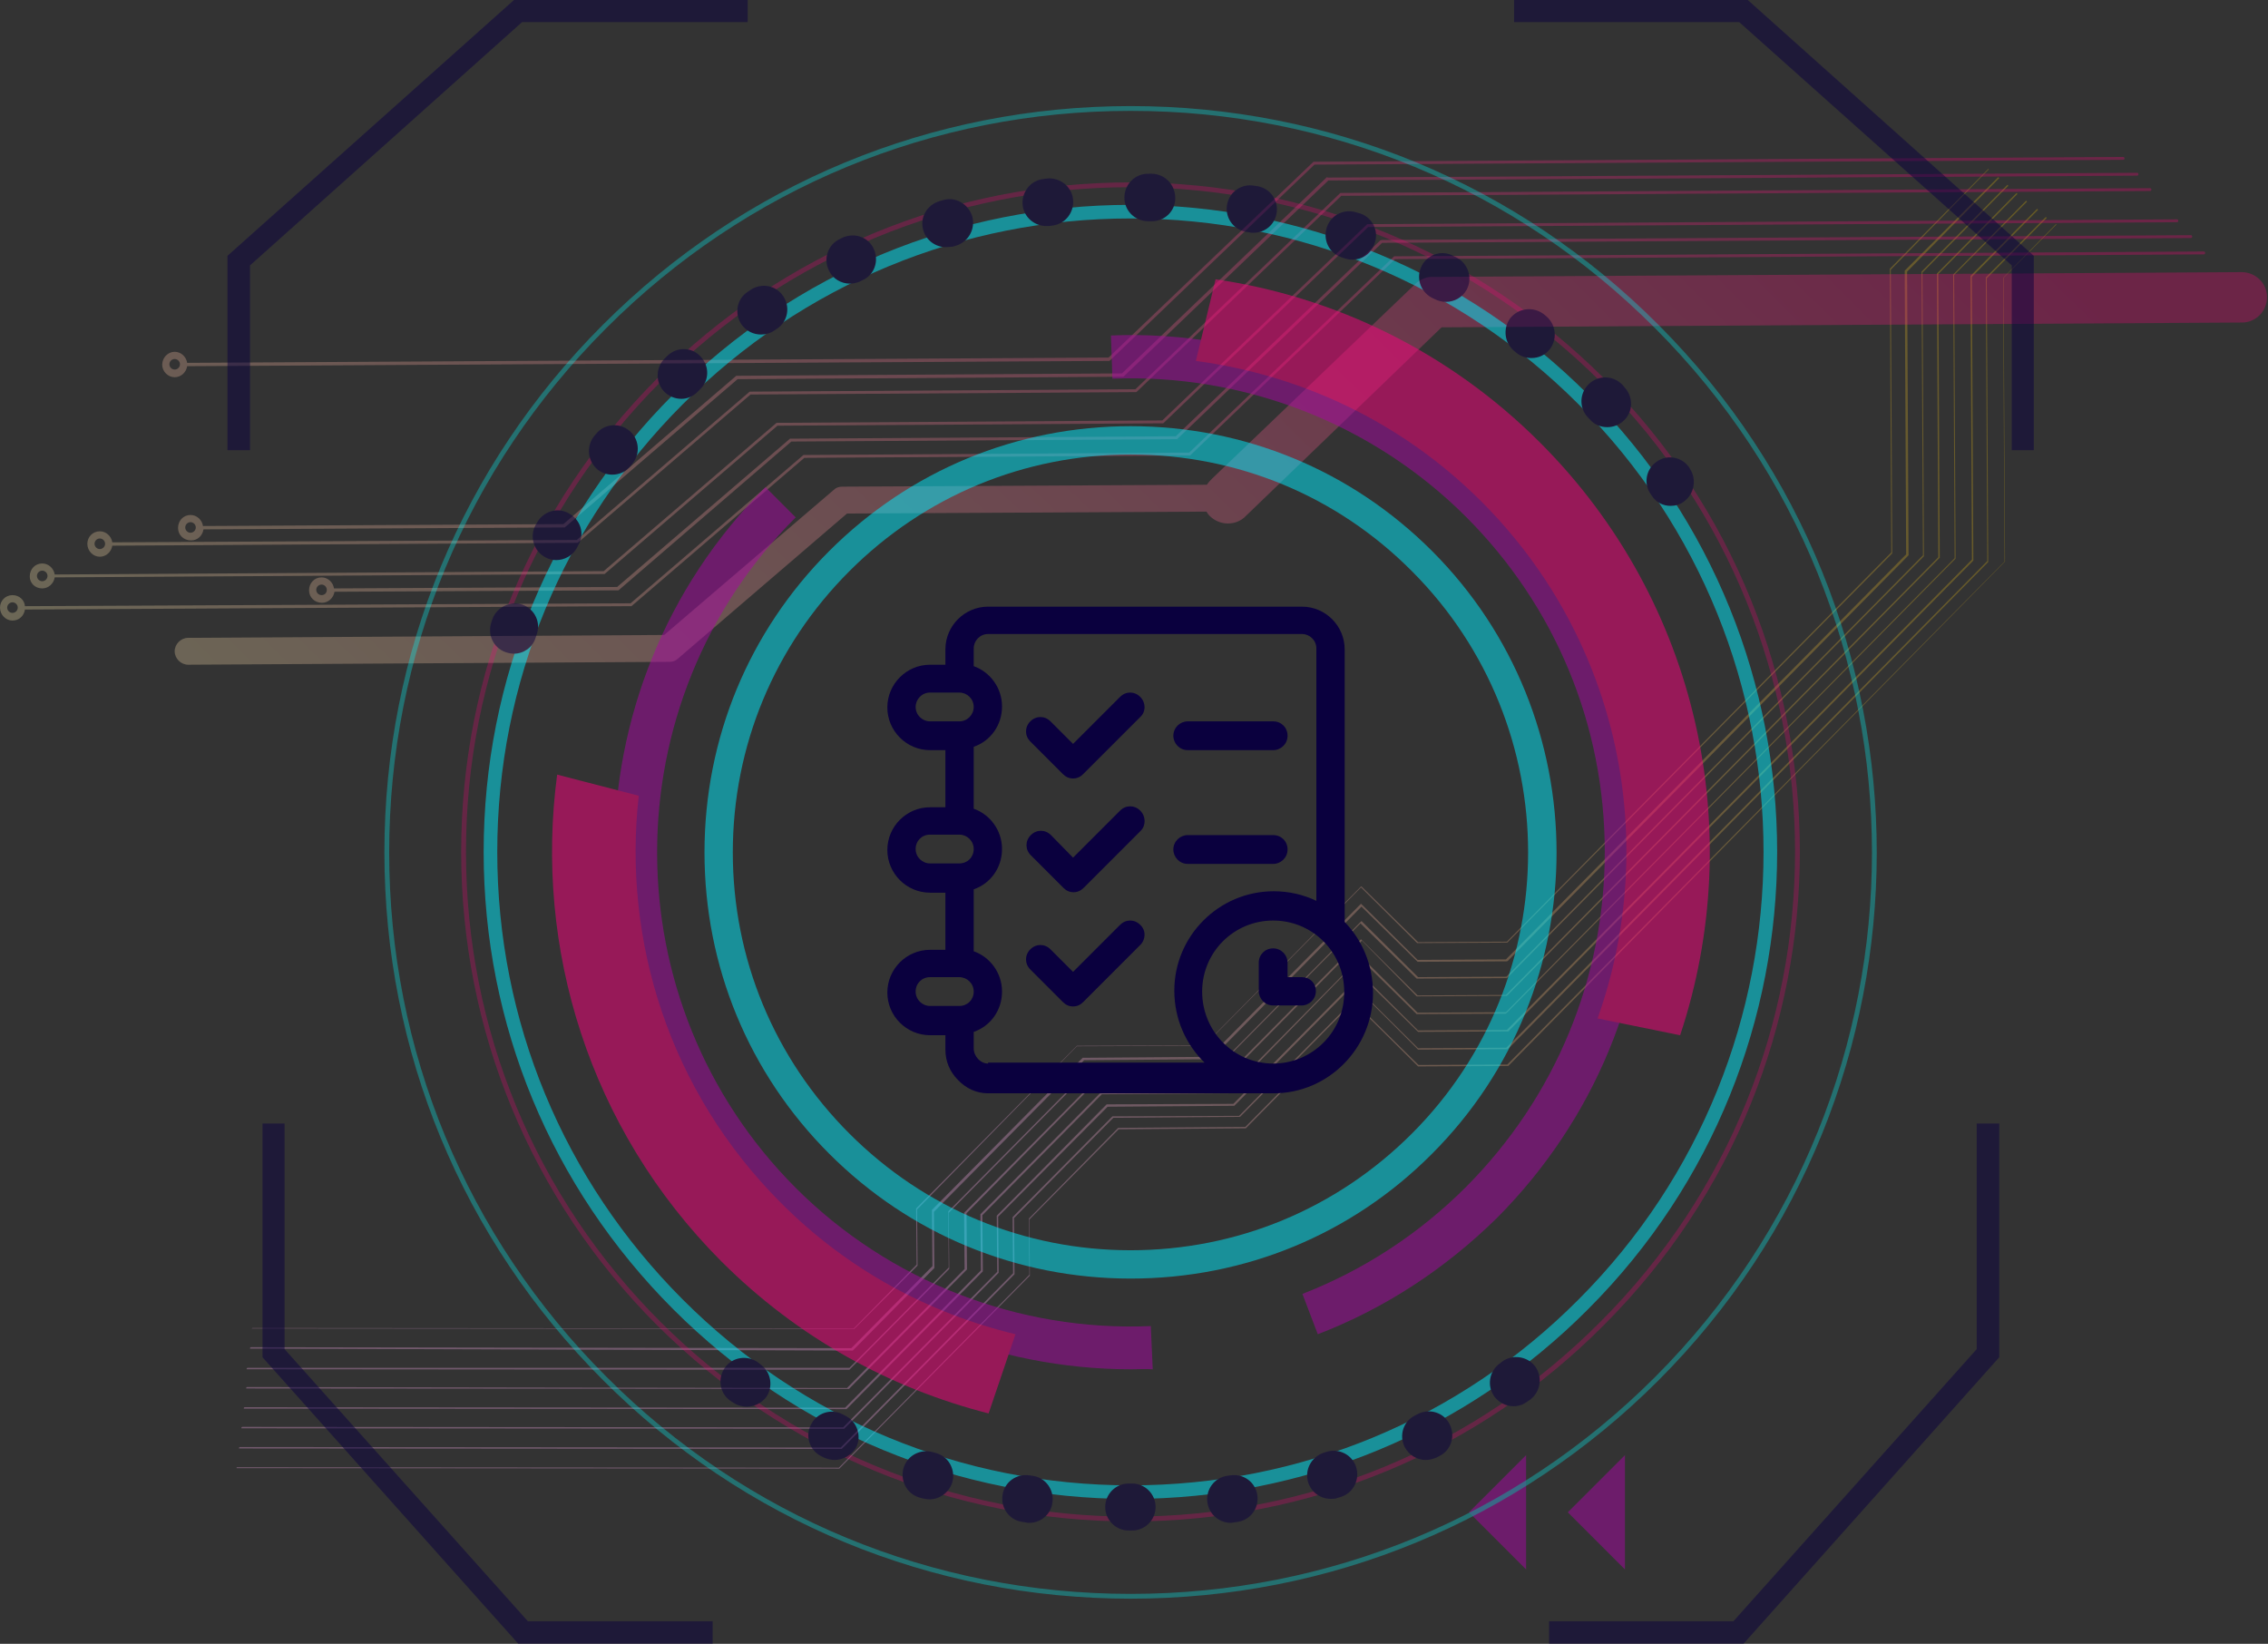 <?xml version="1.0" encoding="UTF-8"?> <!-- Generator: Adobe Illustrator 24.3.0, SVG Export Plug-In . SVG Version: 6.00 Build 0) --> <svg xmlns="http://www.w3.org/2000/svg" xmlns:xlink="http://www.w3.org/1999/xlink" id="Слой_1" x="0px" y="0px" viewBox="0 0 472.6 342.5" style="enable-background:new 0 0 472.6 342.5;" xml:space="preserve"><rect x="0" y="0" width="472.6" height="342.5" fill="#333333" stroke="none"/> <style type="text/css"> .st0{opacity:0.3;fill:url(#SVGID_1_);} .st1{opacity:0.28;fill:url(#SVGID_2_);} .st2{opacity:0.5;} .st3{fill:#A806A3;} .st4{fill:#00EDFF;} .st5{fill:#FC007D;} .st6{fill:#0A003E;} .st7{opacity:0.5;fill:none;stroke:#FC007D;stroke-miterlimit:10;} .st8{opacity:0.6;fill:none;stroke:#00FFFF;stroke-miterlimit:10;} .st9{fill:none;stroke:#00EDFF;stroke-width:2.835;stroke-miterlimit:10;} .st10{display:none;} .st11{display:inline;fill:#0A003E;} </style> <linearGradient id="SVGID_1_" gradientUnits="userSpaceOnUse" x1="-1824.169" y1="-1093.473" x2="-1548.789" y2="-828.194" gradientTransform="matrix(0.703 -0.711 0.711 0.703 2108.182 -351.783)"> <stop offset="0.408" style="stop-color:#FFAFEF"></stop> <stop offset="1" style="stop-color:#DBB500"></stop> </linearGradient> <path class="st0" d="M174.8,305.8l39.7-40.2l-0.1-11.6c0,0,0,0,0-0.1l18.6-18.9c0,0,0,0,0.1,0l26.4-0.2l24.2-24.5c0,0,0.1,0,0.1,0 l11.8,11.6l18.5-0.1l103.6-104.8l-0.3-59c0,0,0,0,0-0.1l11-11.2c0,0,0.1,0,0.1,0c0,0,0,0.1,0,0.1l-11,11.1l0.3,59c0,0,0,0,0,0.1 L314.3,222.1c0,0,0,0-0.1,0l-18.6,0.1c0,0,0,0-0.1,0l-11.7-11.6l-24.2,24.5c0,0,0,0-0.1,0l-26.4,0.2l-18.6,18.8l0.1,11.6 c0,0,0,0,0,0.1L174.9,306c0,0,0,0-0.1,0l-125.4-0.1c0,0,0,0-0.1,0c0,0,0,0,0-0.1c0,0,0-0.1,0.1-0.1L174.8,305.8z M175.2,301.6 l35.9-36.3l-0.1-11.6c0,0,0-0.1,0-0.1l20.8-21c0,0,0.1,0,0.1,0l26.3-0.1l25.4-25.7c0.1-0.1,0.2-0.1,0.2,0l11.7,11.6l18.4-0.1 l100.2-101.4l-0.3-59c0,0,0-0.1,0-0.1l12.4-12.5c0.1-0.1,0.2-0.1,0.2,0c0.1,0.1,0.1,0.2,0,0.2l-12.4,12.5l0.3,59c0,0,0,0.1,0,0.1 L314.3,218.5c0,0-0.1,0-0.1,0.1l-18.6,0.1c0,0-0.1,0-0.1,0L283.8,207l-25.4,25.7c0,0-0.1,0-0.1,0l-26.3,0.2l-20.7,20.9l0.1,11.6 c0,0,0,0.1,0,0.1l-36,36.4c0,0-0.1,0-0.1,0l-125.4-0.1c0,0-0.1,0-0.1,0c0,0,0-0.1,0-0.1c0-0.1,0.1-0.2,0.2-0.2L175.2,301.6z M175.7,297.4l32.1-32.4l-0.1-11.6c0,0,0-0.1,0-0.1l22.9-23.2c0,0,0.1,0,0.1,0L257,230l26.6-26.9c0.1-0.1,0.2-0.1,0.2,0l11.7,11.6 l18.5-0.1l96.9-98l-0.3-59c0,0,0-0.1,0-0.1l13.8-13.9c0.1-0.1,0.2-0.1,0.2,0c0.1,0.1,0.1,0.2,0,0.2l-13.7,13.9l0.3,59 c0,0,0,0.1,0,0.1l-96.9,98.1c0,0-0.1,0-0.1,0l-18.6,0.1c0,0-0.1,0-0.1,0l-11.7-11.5l-26.6,26.9c0,0-0.1,0-0.1,0l-26.3,0.2L208,253.5 l0.1,11.6c0,0,0,0.1,0,0.1l-32.2,32.5c0,0-0.1,0-0.1,0l-125.4-0.1c0,0-0.1,0-0.1,0c0,0,0-0.1,0-0.1c0-0.1,0.1-0.2,0.2-0.2 L175.7,297.4z M176.1,293.3l28.3-28.6l-0.1-11.6c0,0,0-0.1,0-0.1l25-25.3c0,0,0.1,0,0.1,0l26.3-0.1l27.8-28.2c0.1-0.1,0.2-0.1,0.2,0 l11.7,11.6l18.4-0.1l93.5-94.6l-0.3-59c0,0,0-0.1,0-0.1l15.1-15.3c0.1-0.1,0.2-0.1,0.2,0c0.1,0.1,0.1,0.2,0,0.2l-15.1,15.2l0.3,59 c0,0,0,0.1,0,0.1l-93.6,94.7c0,0-0.1,0-0.1,0.1l-18.6,0.1c0,0-0.1,0-0.1-0.1l-11.7-11.5L256,227.8c0,0-0.1,0-0.1,0l-26.3,0.2 l-24.9,25.2l0.1,11.6c0,0,0,0.1,0,0.1l-28.4,28.7c0,0-0.1,0-0.1,0l-125.4-0.1c0,0-0.1,0-0.1,0c0,0,0-0.1,0-0.1 c0-0.1,0.1-0.2,0.2-0.2L176.1,293.3z M176.5,289.2l24.5-24.8l-0.1-11.6c0,0,0-0.1,0-0.1l27.1-27.4c0,0,0.1,0,0.1,0l26.3-0.1 l29.1-29.4c0.1-0.1,0.2-0.1,0.2,0l11.7,11.6l18.4-0.1l90.1-91.2l-0.3-59c0,0,0-0.1,0-0.1l16.5-16.7c0.1-0.1,0.2-0.1,0.2,0 c0.1,0.1,0.1,0.2,0,0.2l-16.4,16.6l0.3,59c0,0,0,0.1,0,0.1l-90.2,91.3c0,0-0.1,0-0.1,0l-18.6,0.1c0,0-0.1,0-0.1,0L283.8,196 l-29,29.3c0,0-0.1,0-0.1,0l-26.3,0.1l-27,27.4l0.1,11.6c0,0,0,0.1,0,0.1l-24.6,24.9c0,0-0.1,0-0.1,0l-125.4-0.1c0,0-0.1,0-0.1,0 c0,0,0-0.1,0-0.1c0-0.1,0.1-0.2,0.2-0.2L176.5,289.2z M177,285l20.7-20.9l-0.1-11.6c0,0,0-0.1,0-0.1l29.3-29.6c0,0,0.1,0,0.1,0 l26.3-0.2l30.3-30.6c0.1-0.1,0.2-0.1,0.2,0l11.7,11.6l18.4-0.1l86.8-87.8l-0.3-59c0,0,0-0.1,0-0.1l17.8-18c0.1-0.1,0.2-0.1,0.2,0 c0.1,0.1,0.1,0.2,0,0.2l-17.8,18l0.3,59c0,0,0,0.1,0,0.1l-86.9,87.9c0,0-0.1,0.1-0.1,0l-18.6,0.1c0,0-0.1,0-0.1,0l-11.7-11.5 l-30.2,30.5c0,0-0.1,0-0.1,0.1l-26.3,0.2l-29.2,29.5l0.1,11.6c0,0,0,0.1,0,0.1l-20.8,21c0,0-0.1,0-0.1,0l-125.4-0.1c0,0-0.1,0-0.1,0 c0,0,0-0.1,0-0.1c0-0.1,0.1-0.2,0.2-0.2L177,285z M177.4,280.9l16.9-17.1l-0.1-11.6c0,0,0-0.1,0-0.1l31.4-31.7c0,0,0.1,0,0.1,0 l26.3-0.2l31.5-31.8c0.1-0.1,0.2-0.1,0.2,0l11.7,11.6l18.4-0.1l83.4-84.4l-0.3-59c0,0,0-0.1,0-0.1L416.3,37c0.1-0.1,0.2-0.1,0.2,0 c0.1,0.1,0.1,0.2,0,0.2l-19.1,19.4l0.3,59c0,0,0,0.1,0,0.1l-83.5,84.5c0,0-0.1,0-0.1,0.1l-18.6,0.1c0,0-0.1,0-0.1,0l-11.7-11.5 l-31.4,31.8c0,0-0.1,0-0.1,0l-26.3,0.2l-31.3,31.6l0.1,11.6c0,0,0,0.1,0,0.1l-17,17.2c0,0-0.1,0-0.1,0L52.2,281c0,0-0.1,0-0.1,0 c0,0,0-0.1,0-0.1c0-0.1,0.1-0.2,0.2-0.2L177.4,280.9z M52.6,276.7l125.3,0.1l13.1-13.3l-0.1-11.6c0,0,0,0,0-0.1l33.5-33.9 c0,0,0,0,0.1,0l26.4-0.1l32.7-33.1c0,0,0.1,0,0.1,0l11.8,11.6l18.5-0.1l80.1-81.1l-0.3-59c0,0,0,0,0-0.1l20.5-20.8c0,0,0.1,0,0.1,0 c0,0,0,0.1,0,0.1L394,56.2l0.3,59c0,0,0,0,0,0.1l-80.2,81.1c0,0,0,0-0.1,0l-18.6,0.1c0,0,0,0-0.1,0l-11.7-11.6l-32.7,33 c0,0,0,0-0.1,0l-26.4,0.1L191.1,252l0.1,11.6c0,0,0,0,0,0.1L178,276.9c0,0,0,0-0.1,0l-125.4-0.1c0,0,0,0-0.1,0 C52.5,276.8,52.5,276.8,52.6,276.7C52.5,276.7,52.6,276.7,52.6,276.7z"></path> <linearGradient id="SVGID_2_" gradientUnits="userSpaceOnUse" x1="-1819.065" y1="-1023.079" x2="-1470.971" y2="-1023.079" gradientTransform="matrix(0.703 -0.711 0.711 0.703 2108.182 -351.783)"> <stop offset="0" style="stop-color:#FFEDB0"></stop> <stop offset="0.718" style="stop-color:#FF418B"></stop> <stop offset="1" style="stop-color:#FF007B"></stop> </linearGradient> <path class="st1" d="M295.3,58.8l-42.7,40.9c-0.4,0.4-0.8,0.8-1.1,1.3l-76,0.4c-0.7,0-1.3,0.2-1.8,0.7l-35.3,30.2l-99.2,0.6 c-1.5,0-2.8,1.3-2.8,2.8c0,1.5,1.3,2.8,2.8,2.8l100.3-0.6c0.7,0,1.3-0.2,1.8-0.7l35.2-30.2l74.9-0.4c0.1,0.2,0.3,0.4,0.4,0.6 c1.9,2.2,5.2,2.5,7.4,0.7l41.2-39.7l166.8-1c2.9,0,5.2-2.4,5.2-5.3c0-2.9-2.4-5.2-5.3-5.2l-168.6,1 C297.5,57.6,296.3,58.1,295.3,58.8z M2.6,129.3c1.4,0,2.4-1,2.6-2.3l126.3-0.7c0.1,0,0.1,0,0.2-0.1l35.9-30.8l80.3-0.5 c0.1,0,0.1,0,0.2-0.1L290.7,54l168.5-1c0.2,0,0.3-0.1,0.3-0.3c0-0.2-0.1-0.3-0.3-0.3l-168.6,1c-0.1,0-0.1,0-0.2,0.1l-42.6,40.8 l-80.3,0.5c-0.1,0-0.1,0-0.2,0.1l-35.9,30.8L5.2,126.3C5.1,125,4,124,2.6,124c-1.5,0-2.6,1.2-2.6,2.6C0,128.1,1.2,129.3,2.6,129.3z M2.6,125.5c0.6,0,1.1,0.5,1.1,1.1c0,0.6-0.5,1.1-1.1,1.1c-0.6,0-1.1-0.5-1.1-1.1C1.5,126,2,125.5,2.6,125.5z M20.8,116 c1.3,0,2.4-1,2.6-2.3l96.9-0.6c0.1,0,0.1,0,0.2-0.1l35.9-30.8l80.3-0.5c0.1,0,0.1,0,0.2-0.1l42.6-40.8l168.5-1 c0.2,0,0.3-0.1,0.3-0.3c0-0.2-0.1-0.3-0.3-0.3l-168.6,1c-0.1,0-0.1,0-0.2,0.1l-42.6,40.8l-80.3,0.5c-0.1,0-0.1,0-0.2,0.1l-35.9,30.8 L23.4,113c-0.2-1.3-1.3-2.3-2.6-2.3c-1.5,0-2.6,1.2-2.6,2.6C18.2,114.8,19.4,116,20.8,116z M20.8,112.2c0.6,0,1.1,0.5,1.1,1.1 c0,0.6-0.5,1.1-1.1,1.1c-0.6,0-1.1-0.5-1.1-1.1C19.7,112.7,20.2,112.2,20.8,112.2z M287.6,50.1L245,90.9l-80.3,0.5 c-0.1,0-0.1,0-0.2,0.1l-35.9,30.8l-59,0.3c-0.2-1.3-1.3-2.3-2.6-2.3c-1.5,0-2.6,1.2-2.6,2.7c0,1.5,1.2,2.6,2.7,2.6 c1.3,0,2.4-1,2.6-2.3l59.1-0.3c0.1,0,0.1,0,0.2-0.1L164.9,92l80.3-0.5c0.1,0,0.1,0,0.2-0.1l42.6-40.8l168.5-1c0.2,0,0.3-0.1,0.3-0.3 c0-0.2-0.1-0.3-0.3-0.3l-168.6,1C287.7,50.1,287.7,50.1,287.6,50.1z M67,124c-0.6,0-1.1-0.5-1.1-1.1c0-0.6,0.5-1.1,1.1-1.1 c0.6,0,1.1,0.5,1.1,1.1C68.1,123.6,67.6,124,67,124z M8.8,122.6c1.3,0,2.4-1,2.6-2.3l114.5-0.7c0.1,0,0.1,0,0.2-0.1L162,88.7 l80.3-0.5c0.1,0,0.1,0,0.2-0.1l42.6-40.8l168.5-1c0.2,0,0.3-0.1,0.3-0.3c0-0.2-0.1-0.3-0.3-0.3l-168.6,1c-0.1,0-0.1,0-0.2,0.1 l-42.6,40.8l-80.3,0.5c-0.1,0-0.1,0-0.2,0.1L125.8,119l-114.4,0.7c-0.2-1.3-1.3-2.3-2.6-2.3c-1.5,0-2.6,1.2-2.6,2.7 C6.2,121.5,7.3,122.6,8.8,122.6z M8.8,118.9c0.6,0,1.1,0.5,1.1,1.1c0,0.6-0.5,1.1-1.1,1.1c-0.6,0-1.1-0.5-1.1-1.1 C7.7,119.4,8.2,118.9,8.8,118.9z M36.4,78.6c1.3,0,2.4-1,2.6-2.3l192.1-1.1c0.1,0,0.1,0,0.2-0.1l42.6-40.8l168.5-1 c0.2,0,0.3-0.1,0.3-0.3c0-0.2-0.1-0.3-0.3-0.3l-168.6,1c-0.1,0-0.1,0-0.2,0.1L231,74.5L39,75.6c-0.2-1.3-1.3-2.3-2.6-2.3 c-1.4,0-2.6,1.2-2.6,2.7C33.8,77.4,35,78.6,36.4,78.6z M36.4,74.8c0.6,0,1.1,0.5,1.1,1.1c0,0.6-0.5,1.1-1.1,1.1 c-0.6,0-1.1-0.5-1.1-1.1C35.3,75.3,35.8,74.8,36.4,74.8z M276.4,37l-42.6,40.8l-80.3,0.5c-0.1,0-0.1,0-0.2,0.1l-35.9,30.8l-75.1,0.4 c-0.2-1.3-1.3-2.3-2.6-2.3c-1.5,0-2.6,1.2-2.6,2.7c0,1.5,1.2,2.6,2.7,2.6c1.4,0,2.4-1,2.6-2.3l75.2-0.4c0.1,0,0.1,0,0.2-0.1 l35.9-30.8l80.3-0.5c0.1,0,0.1,0,0.2-0.1l42.6-40.8l168.5-1c0.2,0,0.3-0.1,0.3-0.3c0-0.2-0.1-0.3-0.3-0.3l-168.6,1 C276.5,36.9,276.5,36.9,276.4,37z M39.7,111c-0.6,0-1.1-0.5-1.1-1.1c0-0.6,0.5-1.1,1.1-1.1c0.6,0,1.1,0.5,1.1,1.1 C40.8,110.5,40.3,111,39.7,111z"></path> <g class="st2"> <g> <path class="st3" d="M235.7,285.3c-28.5,0-56-11.3-76.2-31.5c-42-42-42-110.3,0-152.3l6.3,6.3c-38.5,38.5-38.5,101.1,0,139.7 c19.5,19.5,46.5,30,74,28.8l0.4,9C238.7,285.2,237.2,285.3,235.7,285.3z"></path> </g> <g> <path class="st3" d="M274.6,278l-3.2-8.4c12.8-5,24.3-12.5,34.1-22.3c18.6-18.7,28.9-43.5,28.9-69.8c0-26.4-10.3-51.2-28.9-69.8 c-19.4-19.4-46.3-29.9-73.7-28.8l-0.3-9c29.9-1.2,59.2,10.3,80.3,31.5c20.3,20.3,31.5,47.4,31.6,76.2c0,28.8-11.2,55.8-31.5,76.2 C301.1,264.4,288.6,272.6,274.6,278z"></path> </g> <g> <path class="st4" d="M235.6,266.4c-23.7,0-46-9.2-62.8-26s-26-39.1-26-62.8c0-23.7,9.2-46,26-62.8c16.8-16.8,39.1-26,62.8-26 s46,9.2,62.8,26c34.6,34.6,34.6,91,0,125.6C281.7,257.2,259.4,266.4,235.6,266.4z M235.6,94.7c-22.1,0-42.9,8.6-58.6,24.3 c-15.7,15.7-24.3,36.5-24.3,58.6c0,22.1,8.6,42.9,24.3,58.6c15.7,15.7,36.5,24.3,58.6,24.3c22.1,0,42.9-8.6,58.6-24.3 c32.3-32.3,32.3-84.9,0-117.2C278.6,103.3,257.8,94.7,235.6,94.7z"></path> </g> <path class="st5" d="M350.1,215.7c14-42,4.2-90.1-29.2-123.5c-19-19-42.9-30.4-67.6-34l-4.1,17c21.7,2.9,42.8,12.6,59.5,29.3 c29.1,29.1,37.2,71.3,24.2,107.7L350.1,215.7z M116.1,161.4c-4.8,36,6.6,73.7,34.2,101.4c16,16,35.3,26.5,55.7,31.7l5.6-16.5 c-17.9-4.3-35-13.4-48.9-27.4c-23.2-23.2-33-54.6-29.6-84.8L116.1,161.4z"></path> <g> <g> <g> <g> <polygon class="st6" points="52.1,93.8 47.4,93.8 47.4,53.3 107.1,0 155.8,0 155.8,4.6 108.8,4.6 52.1,55.3 "></polygon> </g> <g> <polygon class="st6" points="148.5,337.8 148.5,342.5 108,342.5 54.7,282.8 54.7,234.1 59.3,234.1 59.3,281.1 110,337.8 "></polygon> </g> </g> <g> <g> <polygon class="st6" points="419.2,93.8 423.8,93.8 423.8,53.3 364.2,0 315.5,0 315.5,4.6 362.4,4.6 419.2,55.3 "></polygon> </g> <g> <polygon class="st6" points="322.8,337.8 322.8,342.5 363.3,342.5 416.6,282.8 416.6,234.1 411.9,234.1 411.9,281.1 361.2,337.8 "></polygon> </g> </g> </g> </g> <polygon class="st3" points="338.6,327 326.7,315.1 338.6,303.2 "></polygon> <polygon class="st3" points="318,327 306.1,315.1 318,303.2 "></polygon> <path class="st7" d="M235.6,316.5c-37.1,0-72-14.5-98.3-40.7c-26.2-26.2-40.7-61.2-40.7-98.3c0-37.1,14.5-72,40.7-98.3 c26.2-26.2,61.1-40.7,98.3-40.7c37.1,0,72,14.5,98.3,40.7c54.2,54.2,54.2,142.3,0,196.5C307.7,302.1,272.8,316.5,235.6,316.5z"></path> <path class="st8" d="M235.6,332.6c-41.4,0-80.4-16.1-109.6-45.4C96.7,257.9,80.6,219,80.6,177.6c0-41.4,16.1-80.3,45.4-109.6 c29.3-29.3,68.2-45.4,109.6-45.4c41.4,0,80.4,16.1,109.6,45.4c60.5,60.5,60.5,158.8,0,219.3C316,316.5,277.1,332.6,235.6,332.6z"></path> <path class="st9" d="M235.6,310.9c-35.6,0-69.1-13.9-94.3-39.1c-25.2-25.2-39.1-58.7-39.1-94.3c0-35.6,13.9-69.1,39.1-94.3 c25.2-25.2,58.7-39.1,94.3-39.1s69.1,13.9,94.3,39.1c52,52,52,136.6,0,188.6C304.8,297,271.3,310.9,235.6,310.9z"></path> <g> <g> <g> <g> <path class="st6" d="M107.1,136.2c-0.5,0-1.1-0.1-1.7-0.3c-2.6-0.9-3.9-3.7-3-6.3l0.2-0.6c0.9-2.5,3.8-3.9,6.3-3 c2.5,0.9,3.9,3.7,2.9,6.3l-0.2,0.6C111,134.9,109.1,136.2,107.1,136.2z M115.9,116.7c-0.8,0-1.6-0.2-2.3-0.6 c-2.4-1.3-3.3-4.3-2-6.7l0.3-0.5c1.3-2.4,4.4-3.3,6.7-1.9c2.4,1.3,3.3,4.3,1.9,6.6l-0.3,0.6 C119.3,115.8,117.6,116.7,115.9,116.7z M127.6,98.9c-1,0-2.1-0.3-3-1c-2.1-1.7-2.5-4.7-0.9-6.9l0.5-0.6 c1.7-2.1,4.8-2.4,6.9-0.7c2.1,1.7,2.4,4.8,0.7,6.9l-0.4,0.5C130.5,98.2,129.1,98.9,127.6,98.9z M334.9,89 c-1.3,0-2.7-0.5-3.6-1.6l-0.4-0.4c-1.9-2-1.8-5.1,0.2-7c2-1.9,5.1-1.8,7,0.2l0.5,0.6c1.8,2,1.7,5.1-0.3,6.9 C337.3,88.6,336.1,89,334.9,89z M142,83.1c-1.3,0-2.6-0.5-3.6-1.5c-1.9-2-1.8-5.1,0.2-7l0.5-0.5c2-1.9,5.1-1.8,6.9,0.2 c1.9,2,1.8,5.1-0.2,6.9l-0.5,0.5C144.4,82.6,143.2,83.1,142,83.1z M319.1,74.6c-1.1,0-2.1-0.3-3-1l-0.5-0.4 c-2.1-1.7-2.5-4.7-0.9-6.9c1.7-2.1,4.7-2.5,6.9-0.9l0.5,0.4c2.1,1.7,2.5,4.7,0.9,6.9C322,74,320.6,74.6,319.1,74.6z M158.6,69.7c-1.6,0-3.1-0.7-4.1-2.1c-1.5-2.2-1-5.3,1.3-6.8l0.6-0.4c2.2-1.5,5.3-1,6.8,1.3c1.5,2.2,1,5.3-1.3,6.8l-0.6,0.4 C160.6,69.4,159.6,69.7,158.6,69.7z M301.3,62.9c-0.8,0-1.6-0.2-2.4-0.6l-0.6-0.3c-2.4-1.3-3.3-4.3-2-6.7 c1.3-2.4,4.3-3.3,6.7-1.9l0.6,0.3c2.4,1.3,3.3,4.3,2,6.7C304.7,62,303,62.9,301.3,62.9z M177.1,59.1c-1.8,0-3.6-1-4.4-2.8 c-1.2-2.5-0.1-5.4,2.3-6.5l0.6-0.3c2.5-1.1,5.4-0.1,6.5,2.4c1.1,2.5,0.1,5.4-2.4,6.5l-0.6,0.3 C178.6,58.9,177.9,59.1,177.1,59.1z M281.8,54.1c-0.6,0-1.1-0.1-1.7-0.3l-0.6-0.2c-2.6-0.9-3.9-3.7-3-6.3 c0.9-2.6,3.7-3.9,6.3-3l0.7,0.2c2.6,0.9,3.9,3.8,2.9,6.3C285.7,52.9,283.8,54.1,281.8,54.1z M197.1,51.5 c-2.1,0-4.1-1.4-4.7-3.5c-0.8-2.6,0.7-5.3,3.4-6.1l0.7-0.2c2.6-0.8,5.3,0.8,6.1,3.4c0.7,2.6-0.8,5.3-3.4,6.1l-0.7,0.2 C198,51.4,197.6,51.5,197.1,51.5z M261.2,48.5c-0.3,0-0.6,0-0.9-0.1l-0.7-0.1c-2.7-0.5-4.4-3.1-3.9-5.7 c0.5-2.7,3.1-4.4,5.7-3.9l0.7,0.1c2.7,0.5,4.4,3.1,3.9,5.7C265.6,46.8,263.6,48.5,261.2,48.5z M218,47.1 c-2.4,0-4.6-1.8-4.9-4.3c-0.3-2.7,1.6-5.2,4.3-5.5l0.7-0.1c2.7-0.3,5.2,1.6,5.5,4.3c0.3,2.7-1.6,5.2-4.3,5.5l-0.7,0.1 C218.4,47.1,218.2,47.1,218,47.1z M240,46.1c0,0-0.1,0-0.2,0l-0.7,0c-2.7-0.1-4.9-2.3-4.8-5.1c0.1-2.7,2.3-4.9,5.1-4.8l0.7,0 c2.7,0.1,4.8,2.3,4.8,5.1C244.9,44,242.7,46.1,240,46.1z"></path> </g> <g> <path class="st6" d="M348.1,105.4c-1.5,0-3-0.7-3.9-2.1l-0.2-0.3c-1.6-2.2-1-5.3,1.2-6.8c2.2-1.6,5.3-1,6.8,1.2 c0,0,0.1,0.2,0.1,0.2c1.5,2.2,1,5.3-1.2,6.9C350,105.2,349,105.4,348.1,105.4z"></path> </g> </g> </g> <g> <g> <path class="st6" d="M331.9,274c-0.1,0.1-0.2,0.2-0.2,0.2"></path> <g> <path class="st6" d="M235.2,318.9c-2.7,0-4.9-2.2-4.9-4.9c0-2.7,2.2-4.9,4.9-4.9h0.7c2.7,0,4.9,2.2,4.9,4.9 c0,2.7-2.2,4.9-4.9,4.9H235.2z M214.5,317.3c-0.3,0-0.5,0-0.8-0.1l-0.7-0.1c-2.7-0.4-4.5-2.9-4.1-5.6c0.4-2.7,2.9-4.5,5.6-4.1 l0.7,0.1c2.7,0.4,4.5,2.9,4.1,5.6C219,315.5,216.9,317.3,214.5,317.3z M256.5,317.3c-2.4,0-4.5-1.7-4.9-4.2 c-0.4-2.7,1.4-5.2,4.1-5.6l0.7-0.1c2.7-0.4,5.2,1.4,5.6,4.1c0.4,2.7-1.4,5.2-4.1,5.6l-0.7,0.1 C257,317.2,256.7,317.3,256.5,317.3z M193.7,312.4c-0.5,0-1-0.1-1.5-0.2l-0.7-0.2c-2.6-0.8-4-3.6-3.2-6.2 c0.8-2.6,3.6-4,6.2-3.2l0.7,0.2c2.6,0.8,4,3.6,3.2,6.2C197.7,311,195.8,312.4,193.7,312.4z M277.3,312.3c-2.1,0-4-1.3-4.7-3.4 c-0.8-2.6,0.6-5.3,3.2-6.2l0.6-0.2c2.6-0.8,5.4,0.6,6.2,3.2c0.8,2.6-0.6,5.4-3.2,6.2l-0.7,0.2 C278.3,312.3,277.8,312.3,277.3,312.3z M173.9,304.2c-0.7,0-1.5-0.2-2.2-0.5l-0.6-0.3c-2.4-1.2-3.4-4.2-2.1-6.6 c1.2-2.4,4.2-3.4,6.6-2.1l0.6,0.3c2.4,1.2,3.4,4.2,2.2,6.6C177.4,303.2,175.7,304.2,173.9,304.2z M297.1,304.2 c-1.8,0-3.5-1-4.4-2.7c-1.2-2.4-0.3-5.4,2.2-6.6l0.6-0.3c2.4-1.2,5.4-0.3,6.6,2.2c1.2,2.4,0.3,5.4-2.2,6.6l-0.6,0.3 C298.6,304,297.9,304.2,297.1,304.2z M155.6,293.1c-1,0-2-0.3-2.9-0.9l-0.6-0.4c-2.2-1.6-2.6-4.7-1-6.9c1.6-2.2,4.7-2.6,6.9-1 l0.5,0.4c2.2,1.6,2.7,4.7,1.1,6.9C158.6,292.4,157.1,293.1,155.6,293.1z M315.4,293c-1.5,0-3-0.7-4-2c-1.6-2.2-1.1-5.3,1.1-6.9 l0.5-0.4c2.2-1.6,5.3-1.1,6.9,1c1.6,2.2,1.1,5.3-1,6.9l-0.6,0.4C317.4,292.7,316.4,293,315.4,293z"></path> </g> <path class="st6" d="M139.3,274.3c-0.1-0.1-0.2-0.2-0.2-0.2"></path> </g> </g> </g> </g> <g class="st10"> <path class="st11" d="M215.2,149.9h-22c-1.1,0-2.1,0.9-2.1,2.1v4.4c0,1.1,0.9,2.1,2.1,2.1h22c1.1,0,2.1-0.9,2.1-2.1V152 C217.2,150.8,216.3,149.9,215.2,149.9z"></path> <path class="st11" d="M196.7,165.5c-2.2,0-4,1.8-4,4c0,2.2,1.8,4,4,4c2.2,0,4-1.8,4-4C200.7,167.3,198.9,165.5,196.7,165.5z"></path> <path class="st11" d="M211.6,165.5c-2.2,0-4,1.8-4,4c0,2.2,1.8,4,4,4c2.2,0,4-1.8,4-4C215.6,167.3,213.8,165.5,211.6,165.5z"></path> <path class="st11" d="M196.7,178.5c-2.2,0-4,1.8-4,4c0,2.2,1.8,4,4,4c2.2,0,4-1.8,4-4C200.7,180.3,198.9,178.5,196.7,178.5z"></path> <path class="st11" d="M211.6,178.5c-2.2,0-4,1.8-4,4c0,2.2,1.8,4,4,4c2.2,0,4-1.8,4-4C215.6,180.3,213.8,178.5,211.6,178.5z"></path> <path class="st11" d="M196.7,191.5c-2.2,0-4,1.8-4,4s1.8,4,4,4c2.2,0,4-1.8,4-4S198.9,191.5,196.7,191.5z"></path> <path class="st11" d="M211.6,191.5c-2.2,0-4,1.8-4,4s1.8,4,4,4c2.2,0,4-1.8,4-4S213.8,191.5,211.6,191.5z"></path> <path class="st11" d="M262.1,166.7c-3.8,0-7.5,0.7-10.9,2v-13.2l15,6.8c0.1,0.1,0.3,0.2,0.4,0.3c0.2,0.1,0.3,0.1,0.5,0.2l8,3.6 c1.6,0.7,3.2,1.1,4.8,1.1c4.4,0,8.7-2.5,10.7-6.8c1.3-2.8,1.4-6,0.3-8.9c-1.1-2.9-3.3-5.3-6.1-6.6l-33.7-15.2v-1.4 c0-7.5,8.4-8.9,8.8-9c1.1-0.2,1.9-1.2,1.9-2.3c-0.1-1.1-1-2-2.2-2H215c-0.1,0-0.1,0-0.2,0c-3.7,0.3-6.9,1.9-9.2,4.6 c-2.1,2.5-3.3,5.7-3.3,9.1v11.6h-14.9c-3.5,0-6.3,2.8-6.3,6.3v55.4c0,3.5,2.8,6.3,6.3,6.3h14.9v3.1h-19.7c-0.6,0-1.2,0.2-1.6,0.7 c-0.4,0.4-0.6,1-0.6,1.6c0.2,3.6,1.5,6.6,4,9c2.6,2.6,6.3,4.1,10.2,4.1h42.1c6,0,9.2-2.7,10.6-4.3c4.4,2.5,9.4,3.9,14.8,3.9 c16.6,0,30.1-13.5,30.1-30C292.2,180.2,278.7,166.7,262.1,166.7z M238.9,143.9l-9.7-11h14.7L238.9,143.9z M248.4,133.6l24.2,10.9 l-6.1,13.2l-24.2-11L248.4,133.6z M279.2,147.5l-6.1,13.3l-2.6-1.2l6.1-13.2L279.2,147.5z M286.9,153.4c0.7,1.8,0.6,3.8-0.2,5.6 c-1.7,3.6-6,5.2-9.6,3.6l6.1-13.3C284.9,150.1,286.2,151.6,286.9,153.4z M185.4,202.4V147c0-1.1,0.9-1.9,1.9-1.9H221 c1.1,0,1.9,0.9,1.9,1.9v55.4c0,1.1-0.9,1.9-1.9,1.9h-33.6C186.3,204.3,185.4,203.4,185.4,202.4z M194.6,222.8c-2.7,0-5.3-1-7.1-2.8 c-1.1-1.1-1.9-2.4-2.3-3.8h39.3c0.5,2,1.5,4.5,3.5,6.6H194.6z M236.7,222.8h-0.6c-0.1-0.1-0.3-0.1-0.5-0.2 c-6.6-1.8-7.2-8.5-7.2-8.8c-0.1-1.1-1-2-2.2-2h-19.7v-3.1H221c3.5,0,6.3-2.8,6.3-6.3V147c0-3.5-2.8-6.3-6.3-6.3h-14.3v-11.6 c0-2.4,0.8-4.6,2.2-6.3c1.6-1.8,3.6-2.9,6.2-3.1h35.5c-2.1,2.1-3.7,4.9-3.7,8.9h-22.5c-0.9,0-1.6,0.5-2,1.3 c-0.4,0.8-0.2,1.7,0.4,2.3l15.1,17.1c0,0,0,0,0,0c0.1,0.1,0.2,0.2,0.3,0.3c0,0,0,0,0.1,0.1c0.1,0.1,0.2,0.2,0.4,0.2l0,0 c0,0,0,0,0,0l8.3,3.8v17.3c-8.9,5.2-14.9,14.9-14.9,25.9c0,9.6,4.6,18.2,11.6,23.7C242.6,221.4,240.5,222.8,236.7,222.8z M262.1,222.4c-14.2,0-25.8-11.5-25.8-25.6c0-9.5,5.2-17.8,12.9-22.2c0.6-0.1,1.1-0.4,1.5-0.8c3.4-1.7,7.3-2.6,11.4-2.6 c14.2,0,25.8,11.5,25.8,25.6C287.9,210.9,276.3,222.4,262.1,222.4z"></path> <path class="st11" d="M262.1,174.2c-12.5,0-22.7,10.1-22.7,22.6c0,12.5,10.2,22.6,22.7,22.6c12.5,0,22.7-10.1,22.7-22.6 C284.8,184.3,274.6,174.2,262.1,174.2z M262.1,215c-10.1,0-18.3-8.2-18.3-18.2c0-10,8.2-18.2,18.3-18.2c10.1,0,18.3,8.2,18.3,18.2 C280.4,206.8,272.2,215,262.1,215z"></path> <path class="st11" d="M265.6,194.6l-2.1-0.9c-1.5-0.7-2.4-1.1-2.5-1.2c-0.5-0.4-0.7-0.9-0.7-1.5c0-0.6,0.3-1.1,0.8-1.6 c0.5-0.5,1.3-0.7,2.4-0.7c1.4,0,2.8,0.6,4.1,1.8l2.5-4c-1.8-1.5-3.7-2.3-5.8-2.4v-3.8h-3.4v3.8c-1.7,0.3-3.1,1-4.2,2.1 c-1.4,1.4-2.2,3.3-2.2,5.6c0,1.6,0.6,3,1.7,4.2c0.9,0.9,2.1,1.6,3.8,2.3l1.3,0.5c1.5,0.6,2.3,1,2.6,1.1c0.8,0.5,1.1,1.2,1.1,2 c0,0.8-0.3,1.4-0.9,1.9c-0.6,0.5-1.5,0.8-2.5,0.8c-1.2,0-2.4-0.3-3.5-1c-0.8-0.5-1.7-1.2-2.5-2l-2.8,4.2c0.9,1,2.1,1.9,3.4,2.6 c1.4,0.8,3,1.2,4.6,1.2v4.2h3.4v-4.3c1.9-0.3,3.4-1.1,4.6-2.3c1.4-1.5,2.1-3.3,2.1-5.6c0-1.9-0.6-3.4-1.8-4.7 C268.5,196,267.3,195.3,265.6,194.6z"></path> </g> <g> <g> <g> <path class="st6" d="M280.2,192.1v-56.8c0-4.9-4-8.9-8.9-8.9h-65.4c-4.9,0-8.9,4-8.9,8.9v3.2h-3.2c-4.9,0-8.9,4-8.9,8.9 s4,8.9,8.9,8.9h3.2v11.9h-3.2c-4.9,0-8.9,4-8.9,8.9s4,8.9,8.9,8.9h3.2v11.9h-3.2c-4.9,0-8.9,4-8.9,8.9s4,8.9,8.9,8.9h3.2v3 c0,2.4,0.9,4.6,2.6,6.3c1.7,1.8,3.9,2.8,6.3,2.8h59.5c11.4,0,20.7-9.4,20.7-20.9C286.1,201,283.8,195.8,280.2,192.1z M193.8,150.3c-1.6,0-3-1.3-3-3c0-1.6,1.3-3,3-3h6.1c1.6,0,3,1.3,3,3c0,1.6-1.3,3-3,3H193.8z M193.8,179.9c-1.6,0-3-1.3-3-3 s1.3-3,3-3h6.1c1.6,0,3,1.3,3,3s-1.3,3-3,3H193.8z M199.9,209.6h-6.1c-1.6,0-3-1.3-3-3s1.3-3,3-3h6.1c1.6,0,3,1.3,3,3 S201.6,209.6,199.9,209.6z M205.9,221.6c-1.6,0-3-1.5-3-3.2V215c3.5-1.2,5.9-4.5,5.9-8.4s-2.5-7.2-5.9-8.4v-12.9 c3.5-1.2,5.9-4.5,5.9-8.4s-2.5-7.2-5.9-8.4v-12.9c3.5-1.2,5.9-4.5,5.9-8.4c0-3.9-2.5-7.2-5.9-8.4v-3.7c0-1.6,1.3-3,3-3h65.4 c1.6,0,3,1.3,3,3v52.6c-2.7-1.3-5.7-2-8.9-2c-11.4,0-20.7,9.3-20.7,20.7c0,5.9,2.4,11.2,6.3,15H205.9z M265.3,221.6 c-8.2,0-14.8-6.7-14.8-15c0-8.2,6.6-14.8,14.8-14.8s14.8,6.6,14.8,14.8C280.2,214.9,273.5,221.6,265.3,221.6z"></path> </g> </g> <g> <g> <path class="st6" d="M265.3,150.3h-17.8c-1.6,0-3,1.3-3,3c0,1.6,1.3,3,3,3h17.8c1.6,0,3-1.3,3-3 C268.3,151.6,267,150.3,265.3,150.3z"></path> </g> </g> <g> <g> <path class="st6" d="M265.3,174h-17.8c-1.6,0-3,1.3-3,3c0,1.6,1.3,3,3,3h17.8c1.6,0,3-1.3,3-3C268.3,175.3,267,174,265.3,174z"></path> </g> </g> <g> <g> <path class="st6" d="M271.3,203.6h-3v-3c0-1.6-1.3-3-3-3s-3,1.3-3,3v5.9c0,1.6,1.3,3,3,3h5.9c1.6,0,3-1.3,3-3 S272.9,203.6,271.3,203.6z"></path> </g> </g> <g> <g> <path class="st6" d="M237.6,145.2c-1.2-1.2-3-1.2-4.2,0l-9.8,9.8l-4.7-4.7c-1.2-1.2-3-1.2-4.2,0c-1.2,1.2-1.2,3,0,4.2l6.8,6.8 c0.6,0.6,1.3,0.9,2.1,0.9c0.8,0,1.5-0.3,2.1-0.9l11.9-11.9C238.8,148.3,238.8,146.4,237.6,145.2z"></path> </g> </g> <g> <g> <path class="st6" d="M237.6,168.9c-1.2-1.2-3-1.2-4.2,0l-9.8,9.8L219,174c-1.2-1.2-3-1.2-4.2,0c-1.2,1.2-1.2,3,0,4.2l6.8,6.8 c0.6,0.6,1.3,0.9,2.1,0.9c0.8,0,1.5-0.3,2.1-0.9l11.9-11.9C238.8,172,238.8,170.1,237.6,168.9z"></path> </g> </g> <g> <g> <path class="st6" d="M237.6,192.7c-1.2-1.2-3-1.2-4.2,0l-9.8,9.8l-4.7-4.7c-1.2-1.2-3-1.2-4.2,0c-1.2,1.2-1.2,3,0,4.2l6.8,6.8 c0.6,0.6,1.3,0.9,2.1,0.9c0.8,0,1.5-0.3,2.1-0.9l11.9-11.9C238.8,195.7,238.8,193.8,237.6,192.7z"></path> </g> </g> </g> </svg> 